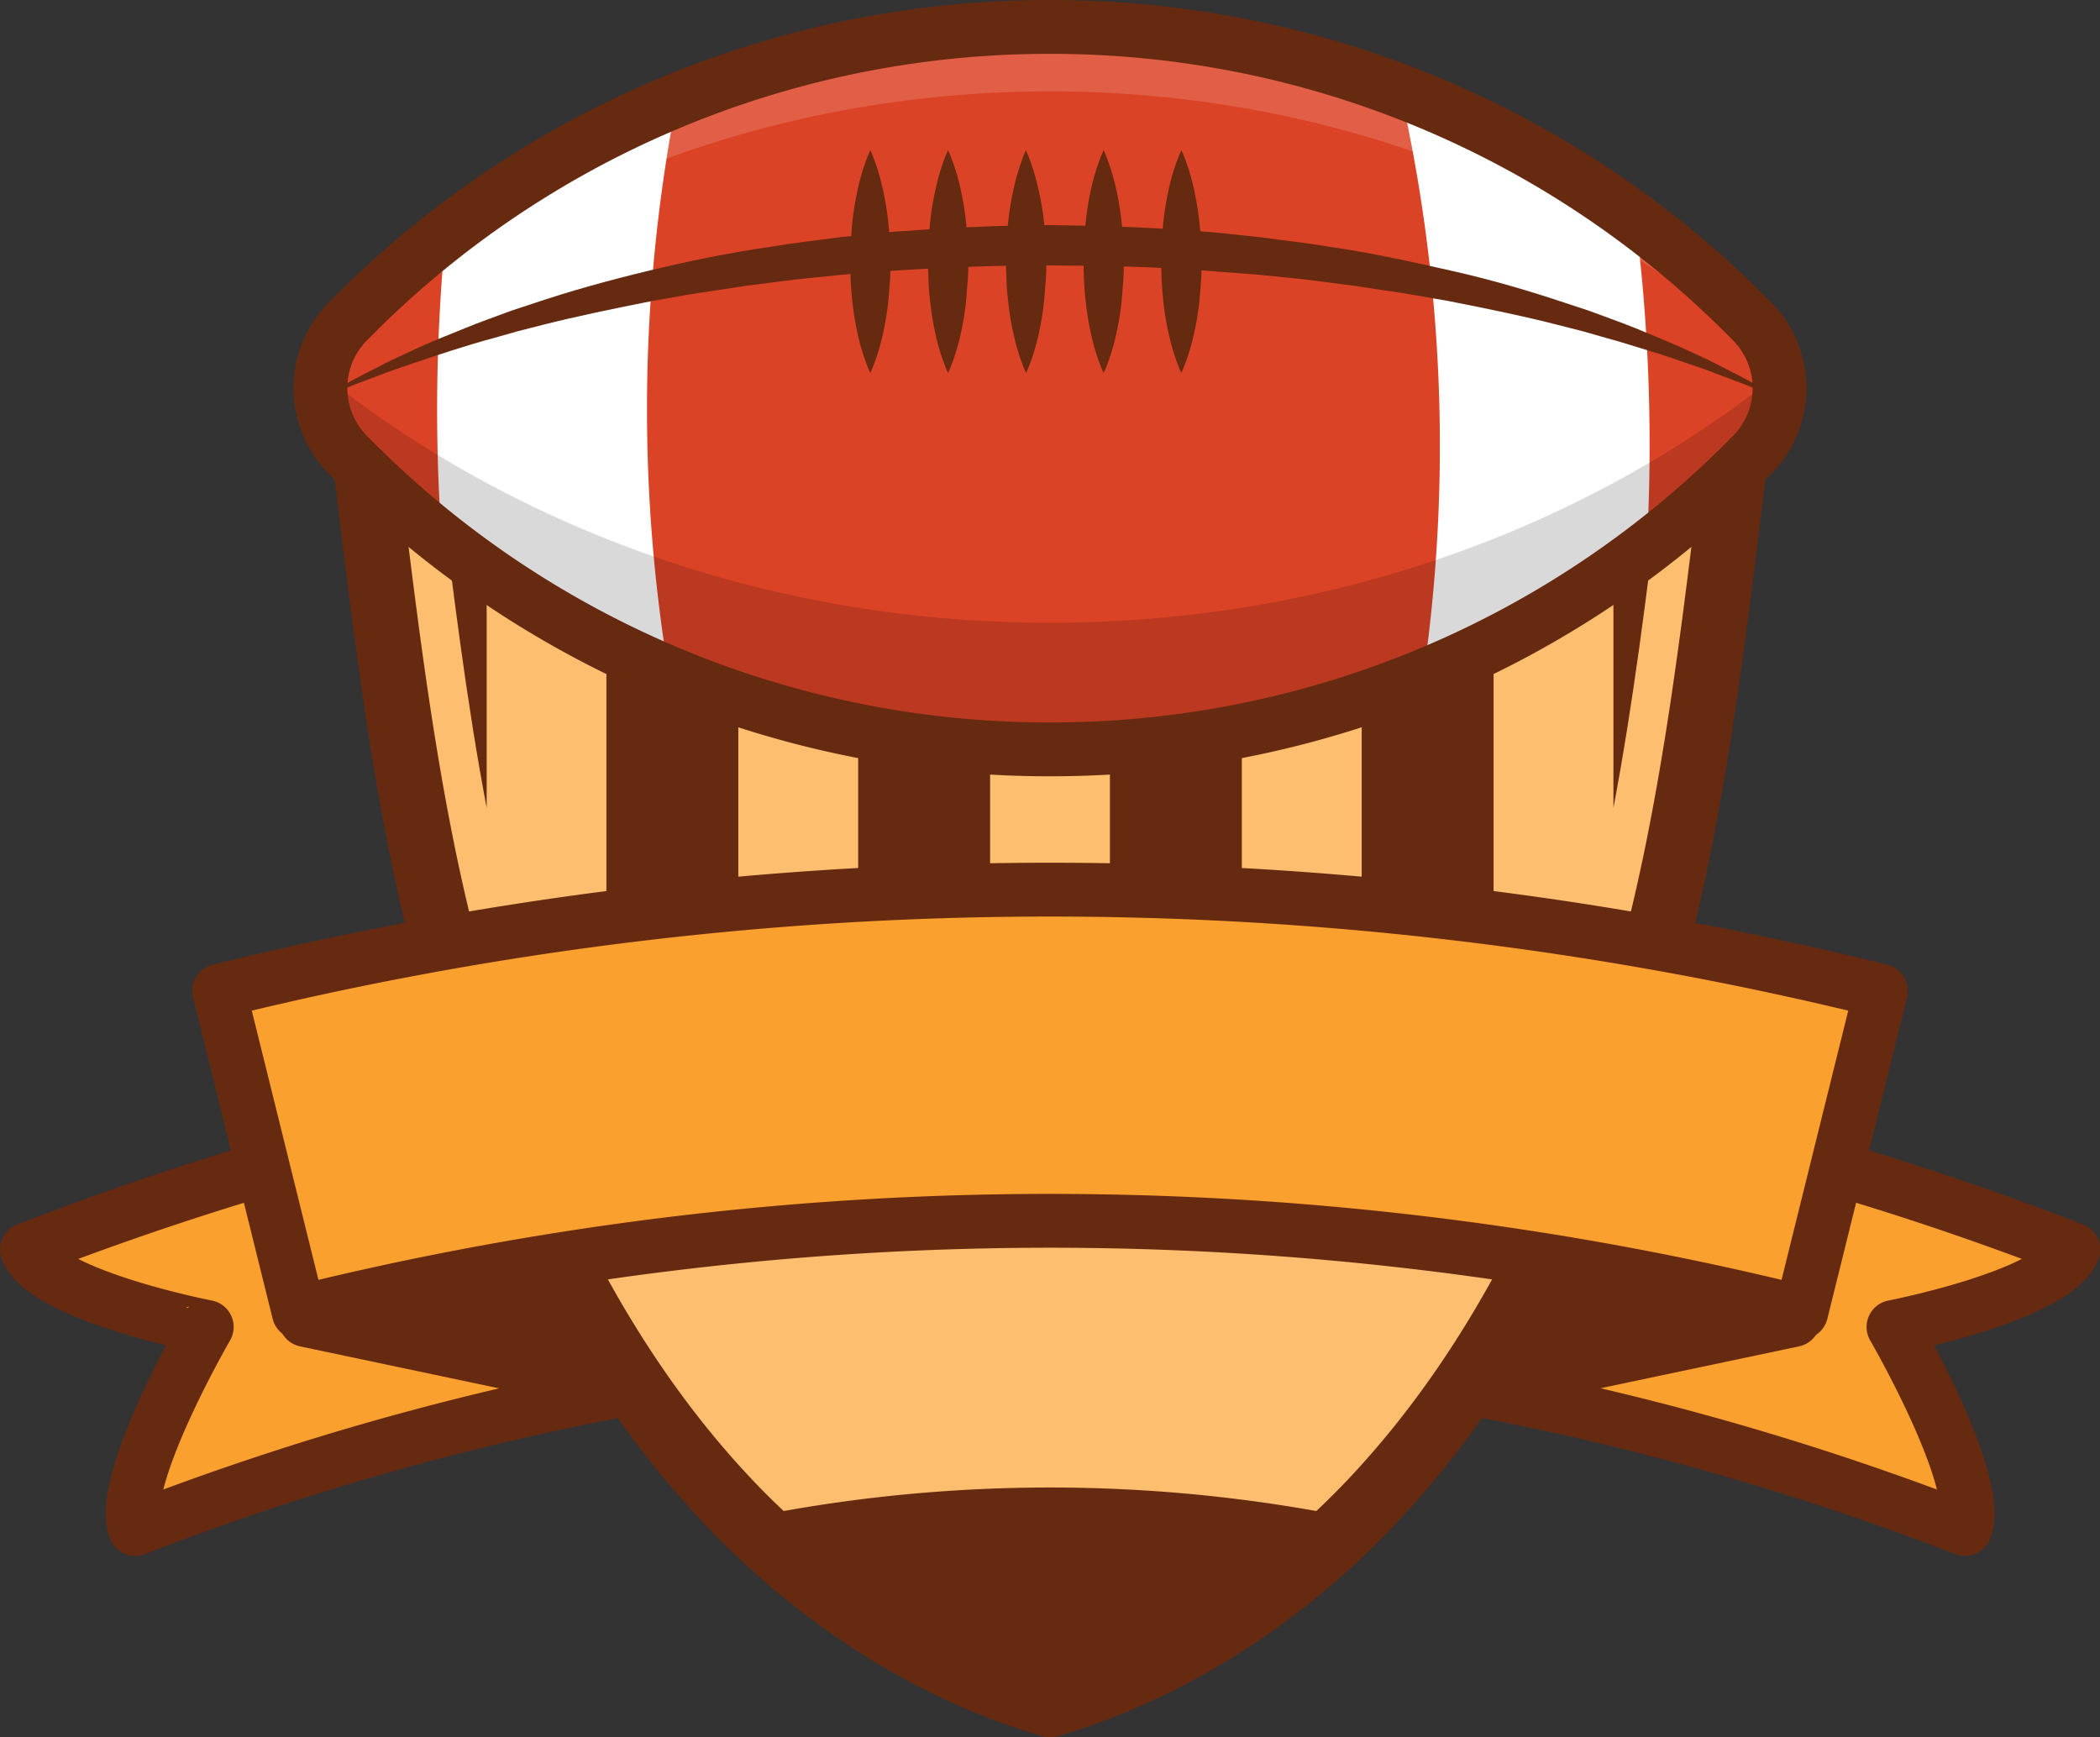 <svg xmlns="http://www.w3.org/2000/svg" viewBox="0 0 436.55 361.19"><rect x="0" y="0" width="436.55" height="361.19" fill="#333333" stroke="none"/><defs><style>.cls-1{isolation:isolate;}.cls-2{fill:#f9a02e;}.cls-11,.cls-2,.cls-3,.cls-4,.cls-6{stroke:#662a10;}.cls-2,.cls-3,.cls-4,.cls-6{stroke-linecap:round;stroke-linejoin:round;}.cls-11,.cls-2,.cls-3,.cls-6{stroke-width:11.19px;}.cls-3{fill:#fdbf6f;}.cls-11,.cls-4{fill:none;}.cls-4{stroke-width:4.48px;}.cls-5,.cls-6{fill:#662a10;}.cls-7{fill:#da4326;}.cls-10,.cls-8{fill:#fff;}.cls-9{fill:#010101;mix-blend-mode:multiply;}.cls-10,.cls-9{opacity:0.15;}.cls-11{stroke-miterlimit:10;}</style></defs><title>Asset 71</title><g class="cls-1"><g id="Layer_2" data-name="Layer 2"><g id="Layer_1-2" data-name="Layer 1"><path class="cls-2" d="M431,259.79a637.68,637.68,0,0,0-183.68-41.43c.78,20.82.89,41.68.18,62.51a575.88,575.88,0,0,1,161,37c3.8-9.79-14.88-42-14.88-42S427.24,269.35,431,259.79Z"/><path class="cls-2" d="M5.6,259.79a637.61,637.61,0,0,1,183.68-41.43c-.79,20.82-.89,41.68-.18,62.51a575.8,575.8,0,0,0-161,37c-3.8-9.79,14.88-42,14.88-42S9.31,269.35,5.6,259.79Z"/><path class="cls-3" d="M74.63,83.53l-1.35.69c5.18,40.56,9.17,83,20.45,122.19s29,77,56.25,106c18.85,20.12,42.62,35.71,68.29,43.16,25.68-7.45,49.45-23,68.3-43.16,27.23-29.07,44.95-66.87,56.24-106s15.27-81.63,20.46-122.19l-1.36-.69A316.88,316.88,0,0,0,74.63,83.53Z"/><path class="cls-4" d="M79.45,87.51c.64,5.06,1.26,10.15,1.89,15.26,4.18,34.17,8.5,69.5,17.89,102.06,12.45,43.2,30.93,78.09,54.92,103.7,18.26,19.49,41,34,64.12,41.1,23.16-7.06,45.87-21.61,64.12-41.1,24-25.61,42.48-60.5,54.93-103.7,9.39-32.56,13.71-67.89,17.89-102.06q.93-7.67,1.88-15.26a311,311,0,0,0-277.64,0Z"/><path class="cls-5" d="M218.27,349.63c20.67-6.3,41-18.58,58.08-35a315.85,315.85,0,0,0-116.15,0C177.31,331.05,197.61,343.33,218.27,349.63Z"/><polygon class="cls-6" points="63.53 274.43 130.97 288.65 114.57 260.62 63.53 274.43"/><polygon class="cls-6" points="372.83 274.43 305.39 288.65 321.79 260.62 372.83 274.43"/><path class="cls-5" d="M91.93,93l-1.36.61c.33,2.64.65,5.28,1,7.94,2.69,22,5.46,44.57,9.6,66.4V93Z"/><rect class="cls-5" x="126.06" y="92.97" width="27.42" height="125.4"/><rect class="cls-5" x="178.4" y="92.97" width="27.42" height="125.4"/><rect class="cls-5" x="230.73" y="92.97" width="27.42" height="125.4"/><rect class="cls-5" x="283.07" y="92.97" width="27.42" height="125.4"/><path class="cls-5" d="M335.4,93v74.95c4.14-21.82,6.9-44.34,9.6-66.37.32-2.67.65-5.33,1-8L344.62,93Z"/><path class="cls-7" d="M218.27,5.6A204,204,0,0,0,72.21,66.93a19.7,19.7,0,0,0,0,27.52,203.94,203.94,0,0,0,146.06,61.34A203.94,203.94,0,0,0,364.33,94.45a19.68,19.68,0,0,0,0-27.52A204,204,0,0,0,218.27,5.6Z"/><path class="cls-8" d="M140.7,20.84A204.3,204.3,0,0,0,92.64,48.73a375.84,375.84,0,0,0-.81,63.3A204.35,204.35,0,0,0,139,139.84,335.48,335.48,0,0,1,140.7,20.84Z"/><path class="cls-8" d="M295.88,140.54a204.65,204.65,0,0,0,46.43-26.63A374.67,374.67,0,0,0,340,45.76,203.88,203.88,0,0,0,291.11,19,334.72,334.72,0,0,1,295.88,140.54Z"/><path class="cls-9" d="M218.27,129.47c-58.13,0-111.17-19.55-151.42-51.72a19.59,19.59,0,0,0,5.36,16.7,203.94,203.94,0,0,0,146.06,61.34A203.94,203.94,0,0,0,364.33,94.45a19.6,19.6,0,0,0,5.37-16.7C329.44,109.92,276.4,129.47,218.27,129.47Z"/><path class="cls-10" d="M218.27,19c58.53,0,111.67,21.48,151,56.45a19.58,19.58,0,0,0-4.89-8.48,204.59,204.59,0,0,0-292.12,0,19.65,19.65,0,0,0-4.88,8.48C106.61,40.44,159.75,19,218.27,19Z"/><path class="cls-11" d="M218.27,5.6A204,204,0,0,0,72.21,66.93a19.7,19.7,0,0,0,0,27.52,203.94,203.94,0,0,0,146.06,61.34A203.94,203.94,0,0,0,364.33,94.45a19.68,19.68,0,0,0,0-27.52A204,204,0,0,0,218.27,5.6Z"/><path class="cls-5" d="M369.94,82.87l-3.25-1.33-3.92-1.6-5.33-2-3.14-1.19-3.5-1.19c-2.44-.82-5-1.76-7.89-2.61s-5.82-1.84-9-2.69L329,68.86l-5.18-1.32c-7-1.81-14.77-3.4-22.93-5-4.11-.68-8.3-1.53-12.63-2.1l-6.55-1L275,58.57c-4.49-.64-9.1-1-13.74-1.49l-7-.53q-3.53-.31-7.1-.5c-9.5-.69-19.18-.82-28.86-.87-4.75.09-9.79,0-14.53.21-2.39.08-4.79.15-7.17.24l-7.16.42q-3.57.18-7.09.51l-7,.53c-4.64.51-9.25.85-13.74,1.49l-6.69.86c-2.2.35-4.39.68-6.55,1-4.33.57-8.52,1.42-12.63,2.1-8.16,1.62-15.88,3.21-22.93,5l-5.18,1.32-4.9,1.39c-3.22.85-6.22,1.8-9.05,2.69s-5.44,1.79-7.88,2.61l-3.5,1.19L79.1,77.93l-5.33,2-3.91,1.6-3.25,1.33,3-1.74L73.34,79c1.46-.8,3.18-1.64,5.1-2.62l3-1.53,3.38-1.57c2.34-1.1,4.9-2.25,7.68-3.36s5.72-2.38,8.89-3.52l4.86-1.79,5.15-1.7c7-2.35,14.72-4.51,23-6.52s17-3.83,26.15-5.14c4.56-.78,9.24-1.27,14-1.93,4.73-.48,9.52-1.1,14.37-1.35l7.29-.51,7.38-.32c5-.27,9.73-.23,14.74-.35,9.87.15,19.73.38,29.42,1.18,4.85.25,9.63.89,14.37,1.36,4.71.66,9.39,1.15,13.95,1.93,9.15,1.3,17.89,3.27,26.15,5.14s15.95,4.17,23,6.52l5.15,1.7,4.86,1.79c3.16,1.14,6.11,2.36,8.88,3.52s5.34,2.26,7.69,3.36l3.38,1.56,3,1.53c1.92,1,3.64,1.83,5.1,2.63l3.67,2.09Z"/><path class="cls-5" d="M180.92,31.24s.36.73.83,2a43.89,43.89,0,0,1,1.58,5.24,62.86,62.86,0,0,1,1.29,7.41c.15,1.36.28,2.76.35,4.18s.1,2.87.13,4.32,0,2.89-.12,4.31-.2,2.82-.35,4.18a60.53,60.53,0,0,1-1.29,7.41,41.87,41.87,0,0,1-1.59,5.24c-.47,1.27-.83,2-.83,2a18.8,18.8,0,0,1-.83-2,41.64,41.64,0,0,1-1.6-5.24,62.61,62.61,0,0,1-1.28-7.41c-.15-1.36-.29-2.76-.35-4.18s-.1-2.87-.12-4.31,0-2.9.13-4.32.19-2.82.35-4.18a60.87,60.87,0,0,1,1.29-7.41,42.1,42.1,0,0,1,1.58-5.24C180.56,32,180.92,31.24,180.92,31.24Z"/><path class="cls-5" d="M197.09,31.24s.36.73.82,2a41.87,41.87,0,0,1,1.59,5.24,61,61,0,0,1,1.28,7.41c.16,1.36.29,2.76.36,4.18s.1,2.87.13,4.32,0,2.89-.13,4.31-.19,2.82-.35,4.18a60.63,60.63,0,0,1-1.28,7.41,43.63,43.63,0,0,1-1.59,5.24c-.47,1.27-.83,2-.83,2a18.8,18.8,0,0,1-.83-2,41.64,41.64,0,0,1-1.6-5.24,60.63,60.63,0,0,1-1.28-7.41c-.15-1.36-.29-2.76-.35-4.18s-.1-2.87-.12-4.31,0-2.9.13-4.32.19-2.82.35-4.18a60.87,60.87,0,0,1,1.29-7.41,42.1,42.1,0,0,1,1.58-5.24A20.07,20.07,0,0,1,197.09,31.24Z"/><path class="cls-5" d="M213.26,31.24s.36.73.82,2a43.63,43.63,0,0,1,1.59,5.24A61,61,0,0,1,217,45.88c.16,1.36.29,2.76.35,4.18s.11,2.87.14,4.32,0,2.89-.13,4.31-.2,2.82-.35,4.18a60.63,60.63,0,0,1-1.28,7.41,43.63,43.63,0,0,1-1.59,5.24c-.47,1.27-.83,2-.83,2a19.93,19.93,0,0,1-.84-2,43.63,43.63,0,0,1-1.59-5.24,60.63,60.63,0,0,1-1.28-7.41c-.15-1.36-.29-2.76-.35-4.18s-.1-2.87-.12-4.31,0-2.9.13-4.32.19-2.82.35-4.18a63,63,0,0,1,1.28-7.41,43.63,43.63,0,0,1,1.59-5.24A20.07,20.07,0,0,1,213.26,31.24Z"/><path class="cls-5" d="M229.42,31.24a20.07,20.07,0,0,1,.83,2,43.63,43.63,0,0,1,1.59,5.24,63,63,0,0,1,1.28,7.41c.16,1.36.29,2.76.35,4.18s.11,2.87.13,4.32,0,2.89-.12,4.31-.2,2.82-.35,4.18a60.63,60.63,0,0,1-1.28,7.41,43.63,43.63,0,0,1-1.59,5.24,19.93,19.93,0,0,1-.84,2s-.36-.72-.83-2A43.63,43.63,0,0,1,227,70.28a60.63,60.63,0,0,1-1.28-7.41c-.15-1.36-.29-2.76-.35-4.18s-.1-2.87-.13-4.31,0-2.9.13-4.32.2-2.82.36-4.18A61,61,0,0,1,227,38.47a43.63,43.63,0,0,1,1.59-5.24C229.06,32,229.42,31.24,229.42,31.24Z"/><path class="cls-5" d="M245.59,31.24s.36.73.83,2A42.1,42.1,0,0,1,248,38.47a60.87,60.87,0,0,1,1.29,7.41c.16,1.36.28,2.76.35,4.18s.11,2.87.13,4.32,0,2.89-.12,4.31-.2,2.82-.35,4.18A60.63,60.63,0,0,1,248,70.28a41.64,41.64,0,0,1-1.6,5.24,18.8,18.8,0,0,1-.83,2s-.36-.72-.83-2a43.63,43.63,0,0,1-1.59-5.24,60.53,60.53,0,0,1-1.29-7.41c-.15-1.36-.28-2.76-.35-4.18s-.09-2.87-.12-4.31,0-2.9.13-4.32.2-2.82.35-4.18a62.86,62.86,0,0,1,1.29-7.41,41.87,41.87,0,0,1,1.59-5.24C245.23,32,245.59,31.24,245.59,31.24Z"/><path class="cls-2" d="M374.44,272.83a650.36,650.36,0,0,0-312.33,0Q53.83,239.4,45.56,206A719.21,719.21,0,0,1,391,206Q382.72,239.4,374.44,272.83Z"/></g></g></g></svg>
